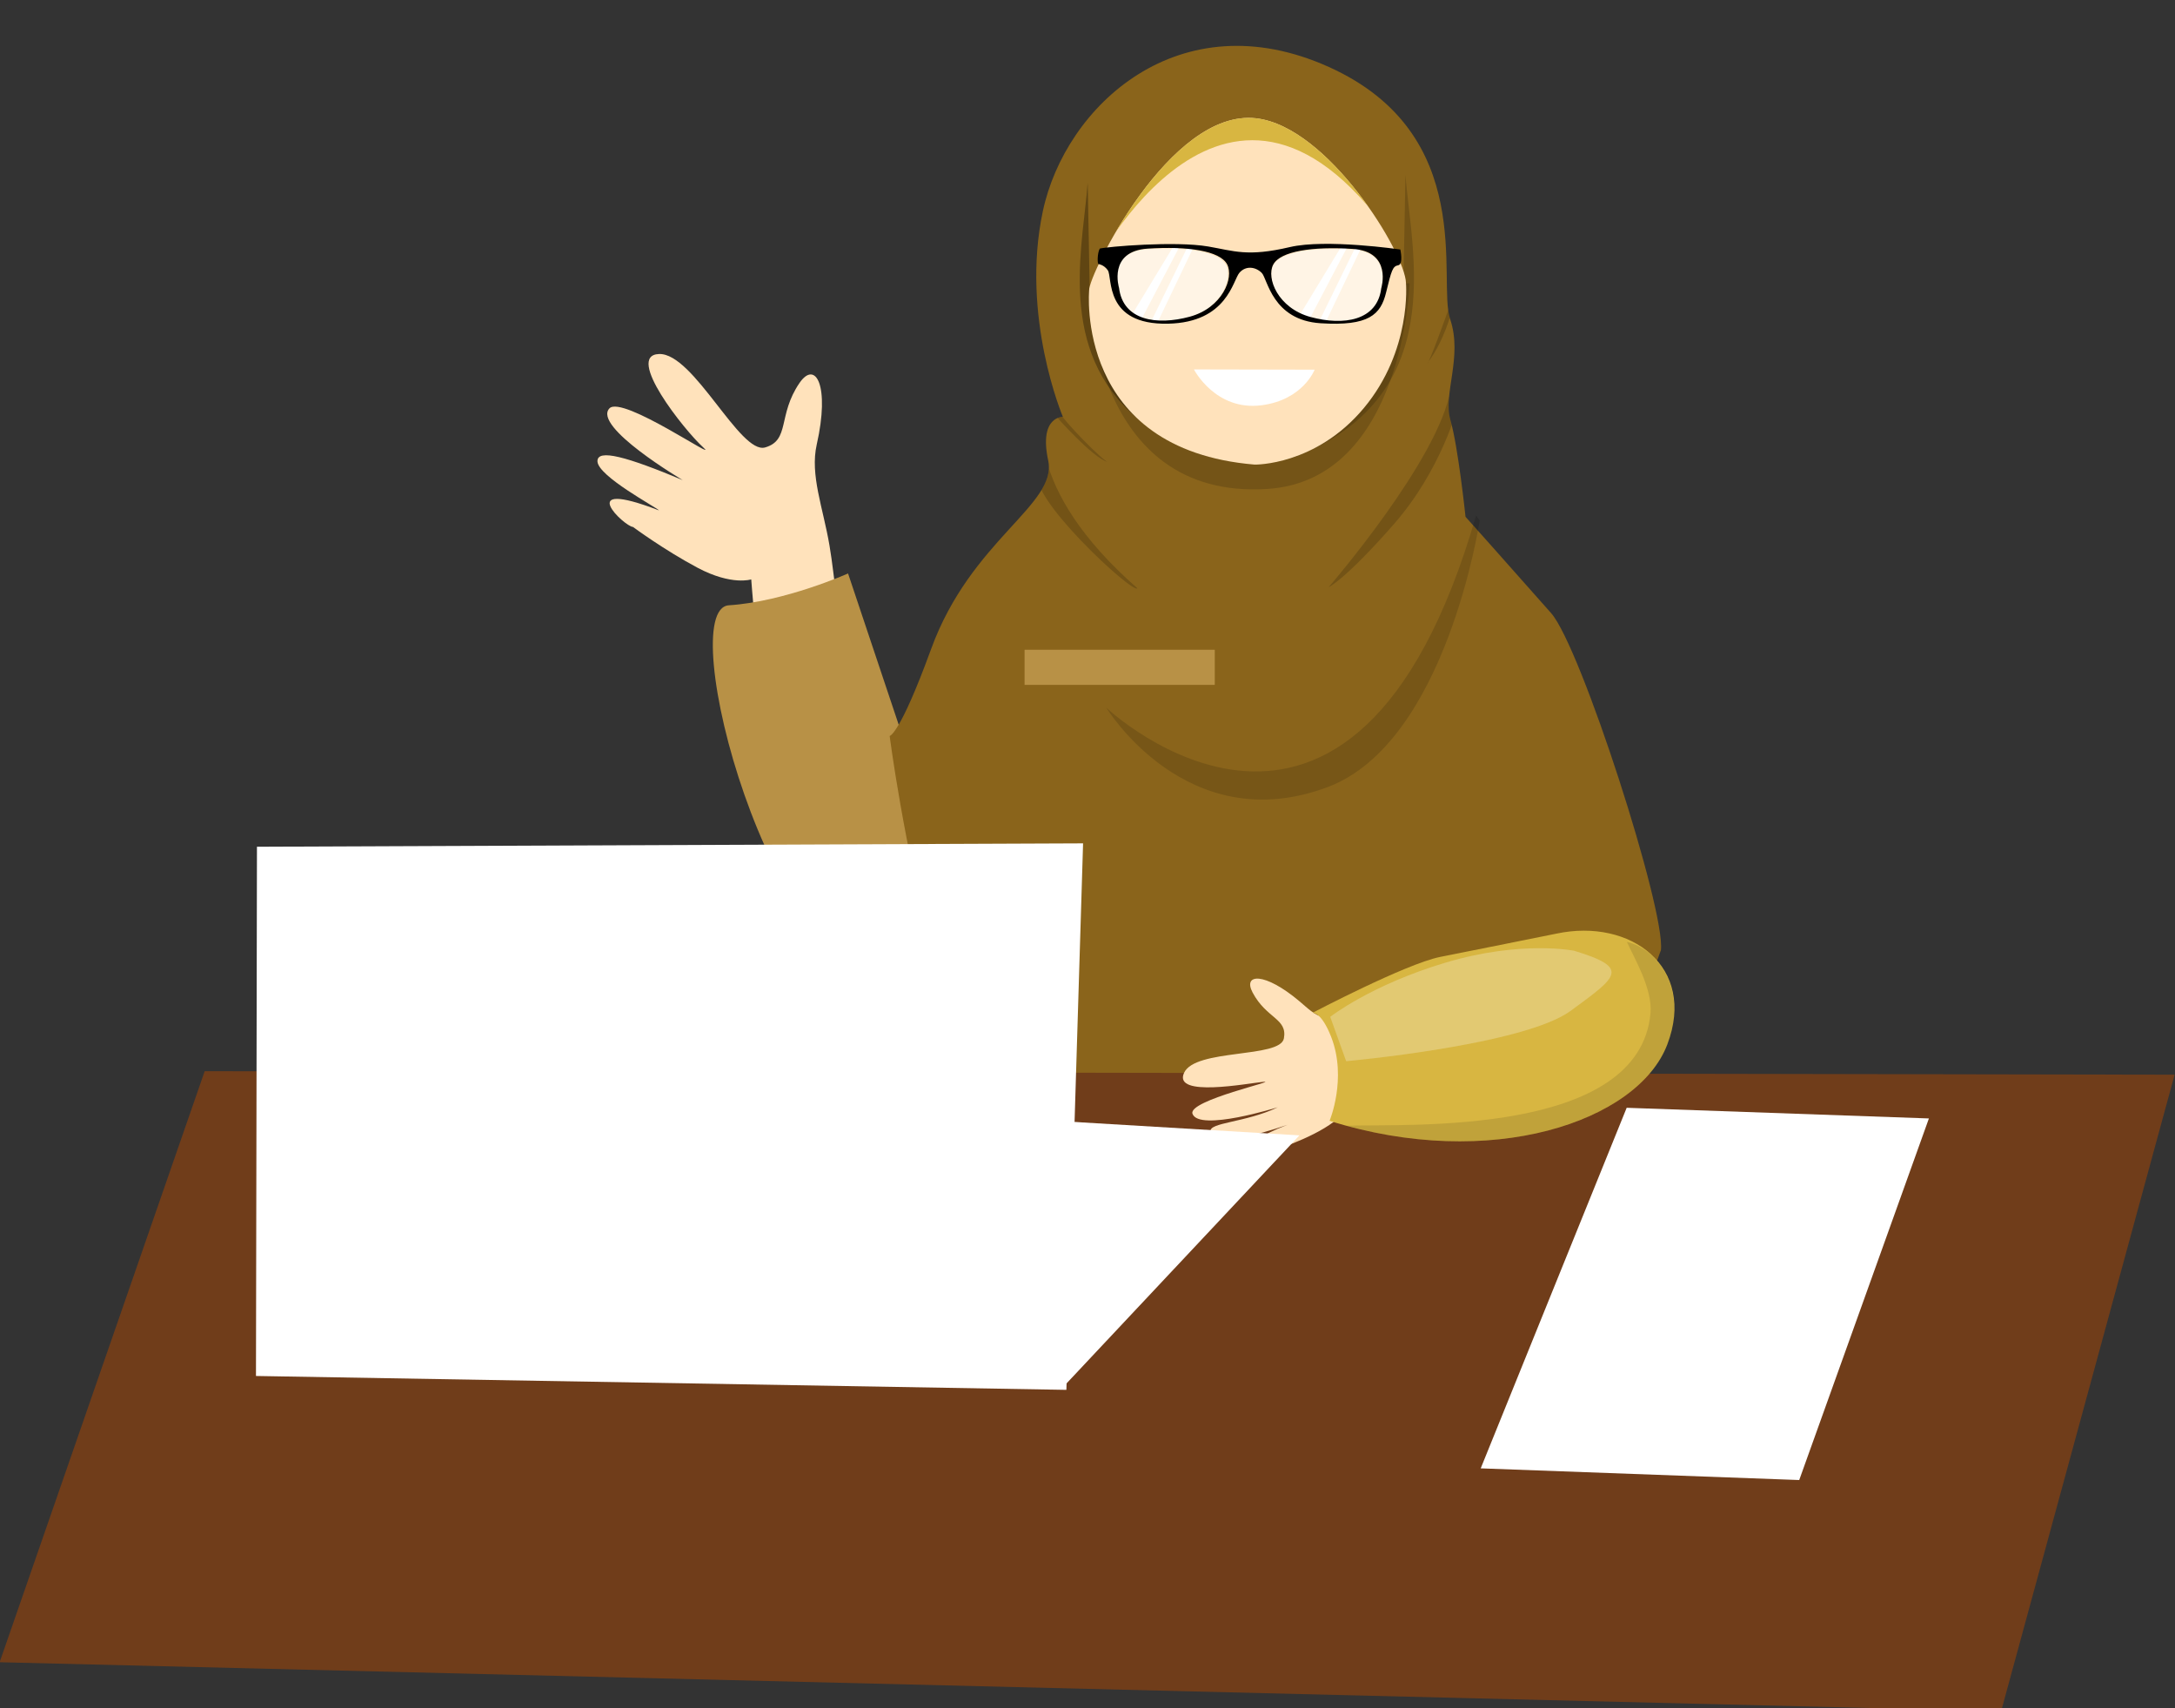 <?xml version="1.0" encoding="UTF-8"?>
<!DOCTYPE svg PUBLIC '-//W3C//DTD SVG 1.0//EN'
          'http://www.w3.org/TR/2001/REC-SVG-20010904/DTD/svg10.dtd'>
<svg clip-rule="evenodd" fill-rule="evenodd" height="460.2" preserveAspectRatio="xMidYMid meet" stroke-linejoin="round" stroke-miterlimit="2" version="1.0" viewBox="1.0 -11.6 586.1 460.2" width="586.1" xmlns="http://www.w3.org/2000/svg" xmlns:xlink="http://www.w3.org/1999/xlink" zoomAndPan="magnify"
><rect x="1.0" y="-11.6" width="586.1" height="460.2" fill="#333333" stroke="none"/><g
  ><g
    ><g
      ><g id="change1_1"
        ><path d="M1743.8,898.112L1736.2,902.206C1736.2,902.206 1735.52,897.811 1734.52,892.208C1734.05,889.607 1734.6,886.969 1734.76,884.19C1734.94,881.15 1734.56,878.433 1735.54,876.212C1737.45,871.904 1736.86,869.671 1735.36,871.184C1733.29,873.282 1733.77,875.419 1731.9,875.546C1730.03,875.673 1728.49,867.063 1726.06,866.552C1723.63,866.04 1726.56,872.843 1727.58,874.466C1728.61,876.088 1722.81,869.049 1721.7,869.875C1720.2,870.987 1725.62,876.64 1725.62,876.64C1722.13,873.9 1720.18,872.735 1719.99,873.737C1719.78,874.891 1723.33,878.273 1723.47,878.562C1717.97,874.506 1720.8,879.221 1721.38,879.383C1721.38,879.383 1723.16,881.679 1725.22,883.641C1727.29,885.603 1728.75,885.44 1728.75,885.44C1728.75,885.44 1725.58,906.847 1728.33,911.234C1731.09,915.621 1730.37,917.62 1732.97,917.376C1735.57,917.132 1746.42,910.259 1746.42,910.259L1743.8,898.112Z" fill="#ffe2bb" transform="matrix(3.674 -.821 .791 3.332 -6848.374 -1386.472)"
        /></g
        ><g id="change2_2"
        ><path d="M1292.76,693.341L1268.13,618.006C1268.13,618.006 1241.37,630.256 1217.57,631.838C1193.77,633.421 1235.97,795.907 1286.5,793.773C1337.04,791.64 1313.16,748.212 1313.16,748.212L1292.76,693.341Z" fill="#b89146" transform="matrix(.635 0 0 .62 -575.737 -240.25)"
        /></g
        ><g id="change3_10"
        ><path d="M661.621,750.652L658.454,767.133C658.454,767.133 728.588,856.913 827.886,855.713C927.183,854.512 966.388,745.89 966.388,745.89L973.603,725.042L661.621,750.652Z" fill-opacity=".06" transform="matrix(.562 0 0 .629 -109.23 -200.723)"
        /></g
        ><g transform="matrix(.635 0 0 .62 102.622 -254.662)"
        ><g id="change4_1"
          ><path d="M217.507,711.857C217.507,711.857 240.906,899.769 298.114,924.05C355.322,948.33 438.444,932.275 466.365,918.516C514.399,894.847 544.798,804.972 544.798,804.972C546.844,787.759 510.855,673.167 498.204,658.486C479.726,637.041 461.882,616.626 461.882,616.626C461.882,616.626 458.752,586.082 455.478,574.624C452.204,563.165 460.815,547.18 455.337,530.661C449.859,514.142 467.28,450.388 403.892,421.141C340.505,391.894 292.047,437.957 282.507,483.835C272.967,529.713 291.008,573.173 291.008,573.173C291.008,573.173 280.754,572.894 284.775,592.143C288.796,611.391 252.041,626.483 235.099,674.085C221.731,711.645 217.507,711.857 217.507,711.857Z" fill="#8a641b"
          /></g
          ><clipPath id="a"
          ><path d="M217.507,711.857C217.507,711.857 240.906,899.769 298.114,924.05C355.322,948.33 438.444,932.275 466.365,918.516C514.399,894.847 544.798,804.972 544.798,804.972C546.844,787.759 510.855,673.167 498.204,658.486C479.726,637.041 461.882,616.626 461.882,616.626C461.882,616.626 458.752,586.082 455.478,574.624C452.204,563.165 460.815,547.18 455.337,530.661C449.859,514.142 467.28,450.388 403.892,421.141C340.505,391.894 292.047,437.957 282.507,483.835C272.967,529.713 291.008,573.173 291.008,573.173C291.008,573.173 280.754,572.894 284.775,592.143C288.796,611.391 252.041,626.483 235.099,674.085C221.731,711.645 217.507,711.857 217.507,711.857Z"
          /></clipPath
          ><g clip-path="url(#a)"
          ><g id="change3_2"
            ><path d="M284.498,592.008C288.579,607.44 299.041,626.335 323.246,648.113C321.379,650.781 275.614,607.241 281.546,598.148L284.498,592.008Z" fill-opacity=".17" transform="translate(-.616 -.422)"
            /></g
            ><g id="change3_11"
            ><path d="M456.279,569.559L458.554,577.112C458.554,577.112 448.991,603.589 425.969,625.237C402.947,646.885 395.609,649.399 395.609,649.399C395.609,649.399 448.249,599.159 456.279,569.559Z" fill-opacity=".17" transform="rotate(-6.181 379.856 572.705)"
            /></g
            ><g id="change3_7"
            ><path d="M456.587,522.905L456.487,528.421C453.419,538.768 449.951,545.356 446.35,550.19C446.624,551.306 454.025,530.894 456.587,522.905Z" fill-opacity=".17" transform="translate(-.616 -.422)"
            /></g
            ><g id="change3_5"
            ><path d="M310.735,593.259C309.356,593.422 291.348,574.954 290.4,571.684C289.399,568.229 288.571,573.158 288.571,573.158C288.571,573.158 304.297,591.527 310.735,593.259Z" fill-opacity=".17" transform="translate(-.616 -.422)"
            /></g
          ></g
        ></g
        ><g id="change3_4"
        ><path d="M383.437,550.222C451.487,533.1 434.504,491.219 432.104,469.124L431.23,500.541L383.437,550.222Z" fill-opacity=".17" transform="matrix(.635 0 0 .942 105.346 -406.4)"
        /></g
        ><g id="change3_9"
        ><path d="M287.143,445.815C287.143,445.815 287.907,536.928 362.919,532.027C420.7,528.252 423.275,442.63 423.275,442.63L287.143,445.815Z" fill-opacity=".16" transform="matrix(.635 0 0 .62 112.056 -209.712)"
        /></g
        ><g id="change3_8"
        ><path d="M382.568,547.736C437.834,533.831 437.588,505.235 434.26,483.146C433.49,478.037 432.555,473.275 432.104,469.124L431.23,500.541L382.568,547.736Z" fill-opacity=".17" transform="matrix(-.635 0 0 .935 568.486 -400.953)"
        /></g
        ><g id="change3_6"
        ><path d="M382.568,547.736C437.834,533.831 437.588,505.235 434.26,483.146C433.49,478.037 432.555,473.275 432.104,469.124L431.23,500.541L382.568,547.736Z" fill-opacity=".17" transform="matrix(-.635 0 0 .935 568.486 -400.953)"
        /></g
        ><g id="change2_1"
        ><path d="M259.051 599.806H339.765V615.072H259.051z" fill="#b89146" transform="matrix(.635 0 0 .62 112.593 -208.408)"
        /></g
        ><g transform="matrix(.635 0 0 .62 105.346 -254.86)"
        ><g id="change1_2"
          ><path d="M368.109,594.263C368.109,594.263 393.988,594.79 414.435,569.7C434.882,544.611 432.319,515.332 432.319,515.332C432.06,502.499 399.402,447.357 368.7,443.76C332.018,439.461 297.559,512.214 297.869,518.423C297.869,518.423 291.444,587.718 368.109,594.263Z" fill="#ffe2bb"
          /></g
          ><clipPath id="b"
          ><path d="M368.109,594.263C368.109,594.263 393.988,594.79 414.435,569.7C434.882,544.611 432.319,515.332 432.319,515.332C432.06,502.499 399.402,447.357 368.7,443.76C332.018,439.461 297.559,512.214 297.869,518.423C297.869,518.423 291.444,587.718 368.109,594.263Z"
          /></clipPath
          ><g clip-path="url(#b)"
          ><g id="change5_2"
            ><path d="M299.726,510.31C299.726,510.31 358.197,390.646 429.237,499.329C500.276,608.012 421.901,441.486 421.901,441.486C421.901,441.486 366.367,433.499 361.859,431.584C357.351,429.67 327.189,441.046 322.764,442.01C318.339,442.974 298.806,484.53 296.437,483.797C294.069,483.065 299.726,510.31 299.726,510.31Z" fill="#d8b641" transform="translate(-.616 -.422)"
            /></g
          ></g
        ></g
        ><g id="change6_1"
        ><path d="M336.696,491.689C336.696,491.689 343.922,503.544 359.431,501.846C373.369,500.321 377.245,491.76 377.245,491.76L336.696,491.689Z" fill="#fff" transform="matrix(.802 0 0 .95 52.703 -379.163)"
        /></g
        ><g id="change3_12"
        ><path d="M903.612,523.862L905.141,526.087C905.141,526.087 891.051,622.481 840.671,641.894C780.824,664.955 746.679,607.399 746.679,607.399C746.679,607.399 851.425,708.738 903.612,523.862Z" fill-opacity=".14" transform="matrix(.635 0 0 .62 -175.03 -197.512)"
        /></g
        ><g id="change6_5"
        ><path d="M302.509,454.264C302.509,454.264 297.732,434.381 314.541,432.973C331.35,431.566 344.906,434.132 347.933,441.445C350.959,448.759 345.972,465.133 332.187,469.929C318.403,474.725 304.194,472.018 302.509,454.264Z" fill="#fff" fill-opacity=".62" transform="matrix(.64 0 0 .497 108.68 -159.61)"
        /></g
        ><g id="change6_3"
        ><path d="M302.509,454.264C302.509,454.264 297.732,434.381 314.541,432.973C331.35,431.566 344.906,434.132 347.933,441.445C350.959,448.759 345.972,465.133 332.187,469.929C318.403,474.725 304.194,472.018 302.509,454.264Z" fill="#fff" fill-opacity=".62" transform="matrix(-.64 0 0 .497 566.802 -159.528)"
        /></g
        ><g id="change6_11"
        ><path d="M305.823,459.227L323.452,429.473L326.275,429.16L309.937,461.047L305.823,459.227Z" fill="#fff" transform="matrix(.635 0 0 .62 111.792 -211.47)"
        /></g
        ><g id="change6_12"
        ><path d="M305.823,459.227L323.452,429.473L326.275,429.16L309.937,461.047L305.823,459.227Z" fill="#fff" transform="matrix(.635 0 0 .62 157.065 -211.47)"
        /></g
        ><g id="change6_6"
        ><path d="M307.256,460.576L322.384,428.853L324.899,429.011L309.937,461.047L307.256,460.576Z" fill="#fff" transform="matrix(.635 0 0 .62 116.092 -210.537)"
        /></g
        ><g id="change6_7"
        ><path d="M307.256,460.576L322.384,428.853L324.899,429.011L309.937,461.047L307.256,460.576Z" fill="#fff" transform="matrix(.635 0 0 .62 161.365 -210.537)"
        /></g
        ><g id="change3_1"
        ><path d="M292.242,430.401C295.312,429.573 324.137,427.022 338.24,429.49C349.187,431.406 354.84,434.091 372.858,429.756C388.181,426.07 419.763,430.793 419.763,430.793C419.763,430.793 421.188,437.247 418.859,437.656C416.53,438.065 416.019,439.843 413.729,449.489C411.439,459.134 406.401,464.184 385.92,462.846C365.439,461.509 363.425,443.557 360.988,440.995C358.55,438.432 354.369,437.597 351.531,440.856C348.693,444.115 346.373,462.492 321.23,463.041C293.921,463.638 297.728,442.878 295.636,439.82C293.984,437.405 291.712,437.124 291.712,437.124C291.166,437.126 291.133,432.399 292.242,430.401ZM300.406,447.475C302.106,461.695 316.447,463.863 330.359,460.022C344.271,456.18 349.304,443.066 346.25,437.208C343.195,431.35 329.514,429.295 312.549,430.422C295.584,431.549 300.406,447.475 300.406,447.475ZM411.689,447.604C411.689,447.604 416.511,431.678 399.546,430.551C382.581,429.424 368.9,431.479 365.846,437.337C362.791,443.195 367.825,456.31 381.737,460.151C395.649,463.992 409.989,461.824 411.689,447.604Z" transform="matrix(.635 0 0 .62 111.792 -211.47)"
        /></g
        ><g id="change7_1"
        ><path d="M2498.94,1648.94L1714.84,1647.48L1633.22,1893.62L2429.89,1914.02L2498.94,1648.94Z" fill="#703d1a" transform="matrix(.677 0 0 .647 -1104.789 -788.898)"
        /></g
        ><g id="change1_3"
        ><path d="M1728.13,887.71C1728.13,887.71 1735.52,897.811 1734.52,892.208C1734.05,889.607 1733.5,886.094 1733.66,883.314C1733.76,881.69 1734.53,880.408 1734.58,879.163C1734.62,878.026 1735.09,877.247 1735.54,876.212C1737.45,871.904 1736.86,869.671 1735.36,871.184C1733.29,873.282 1733.77,875.419 1731.9,875.546C1730.03,875.673 1729.19,866.65 1726.76,866.138C1724.33,865.626 1727.13,872.919 1727.58,874.466C1728.15,876.367 1724.4,867.203 1723.29,868.028C1721.79,869.14 1725.62,876.64 1725.62,876.64C1723.57,873.717 1722.85,869.869 1722.06,870.334C1720.43,871.285 1724.11,877.782 1724.25,878.072C1721,872.521 1720.8,875.932 1721.48,876.89C1721.48,876.89 1723.41,880.799 1725.47,882.76C1727.53,884.722 1728.13,887.71 1728.13,887.71Z" fill="#ffe2bb" transform="matrix(.693 -2.855 2.483 .569 -3027.213 4714.576)"
        /></g
        ><g id="change5_1"
        ><path d="M410.527,802.245C410.527,802.245 430.537,799.177 442.401,783.563C449.723,773.926 447.172,770.992 447.172,770.992C447.172,770.992 486.92,794.767 497.47,806.117C508.02,817.467 528.341,839.639 532.997,844.557C556.068,868.923 552.763,905.045 516.915,911.793C481.067,918.541 428.492,874.373 410.527,802.245Z" fill="#d8b641" transform="matrix(.319 -.522 .521 .319 -189.647 248.773)"
        /></g
        ><g id="change3_3"
        ><path d="M546.718,873.439C551.025,886.051 543.62,907.304 517.53,912.215C482.926,918.729 432.734,877.797 413.134,810.069C428.025,832.812 476.427,922.911 525.365,898.715C535.134,893.886 542.636,879.354 546.718,873.439Z" fill-opacity=".11" transform="matrix(.319 -.522 .521 .319 -190.06 248.955)"
        /></g
        ><g id="change6_9"
        ><path d="M238.902,784.86C238.902,784.86 247.014,762.602 272.694,739.432C298.374,716.261 319.828,708.276 319.828,708.276L332.815,724.476C332.815,724.476 285.941,787.693 262.207,797.416C238.473,807.138 232.355,810.174 238.902,784.86Z" fill="#fff" fill-opacity=".14" transform="matrix(-.319 .522 .521 .319 92.47 -130.508)"
        /></g
        ><g id="change6_8"
        ><path d="M238.902,784.86C238.902,784.86 247.014,762.602 272.694,739.432C298.374,716.261 319.828,708.276 319.828,708.276L332.815,724.476C332.815,724.476 285.941,787.693 262.207,797.416C238.473,807.138 232.355,810.174 238.902,784.86Z" fill="#fff" fill-opacity=".14" transform="matrix(-.319 .522 .521 .319 92.47 -130.508)"
        /></g
        ><g id="change6_4"
        ><path d="M741.379,1630.14L706.562,1666.03L700.61,1627.79L741.379,1630.14Z" fill="#fff" transform="matrix(1.842 0 0 1.903 -1014.46 -2807.842)"
        /></g
        ><g id="change6_2"
        ><path d="M709.951,1562.48L706.562,1666.03L542.118,1663.4L542.318,1563.12L709.951,1562.48Z" fill="#fff" transform="matrix(1.328 0 0 1.422 -649.956 -2006.21)"
        /></g
        ><g id="change6_10"
        ><path d="M2283.35,1678.64L2366.71,1681.58L2330.94,1781.3L2243.09,1778.08L2283.35,1678.64Z" fill="#fff" transform="translate(-1791.49 -1353.148) scale(.977)"
        /></g
      ></g
    ></g
  ></g
></svg
>
